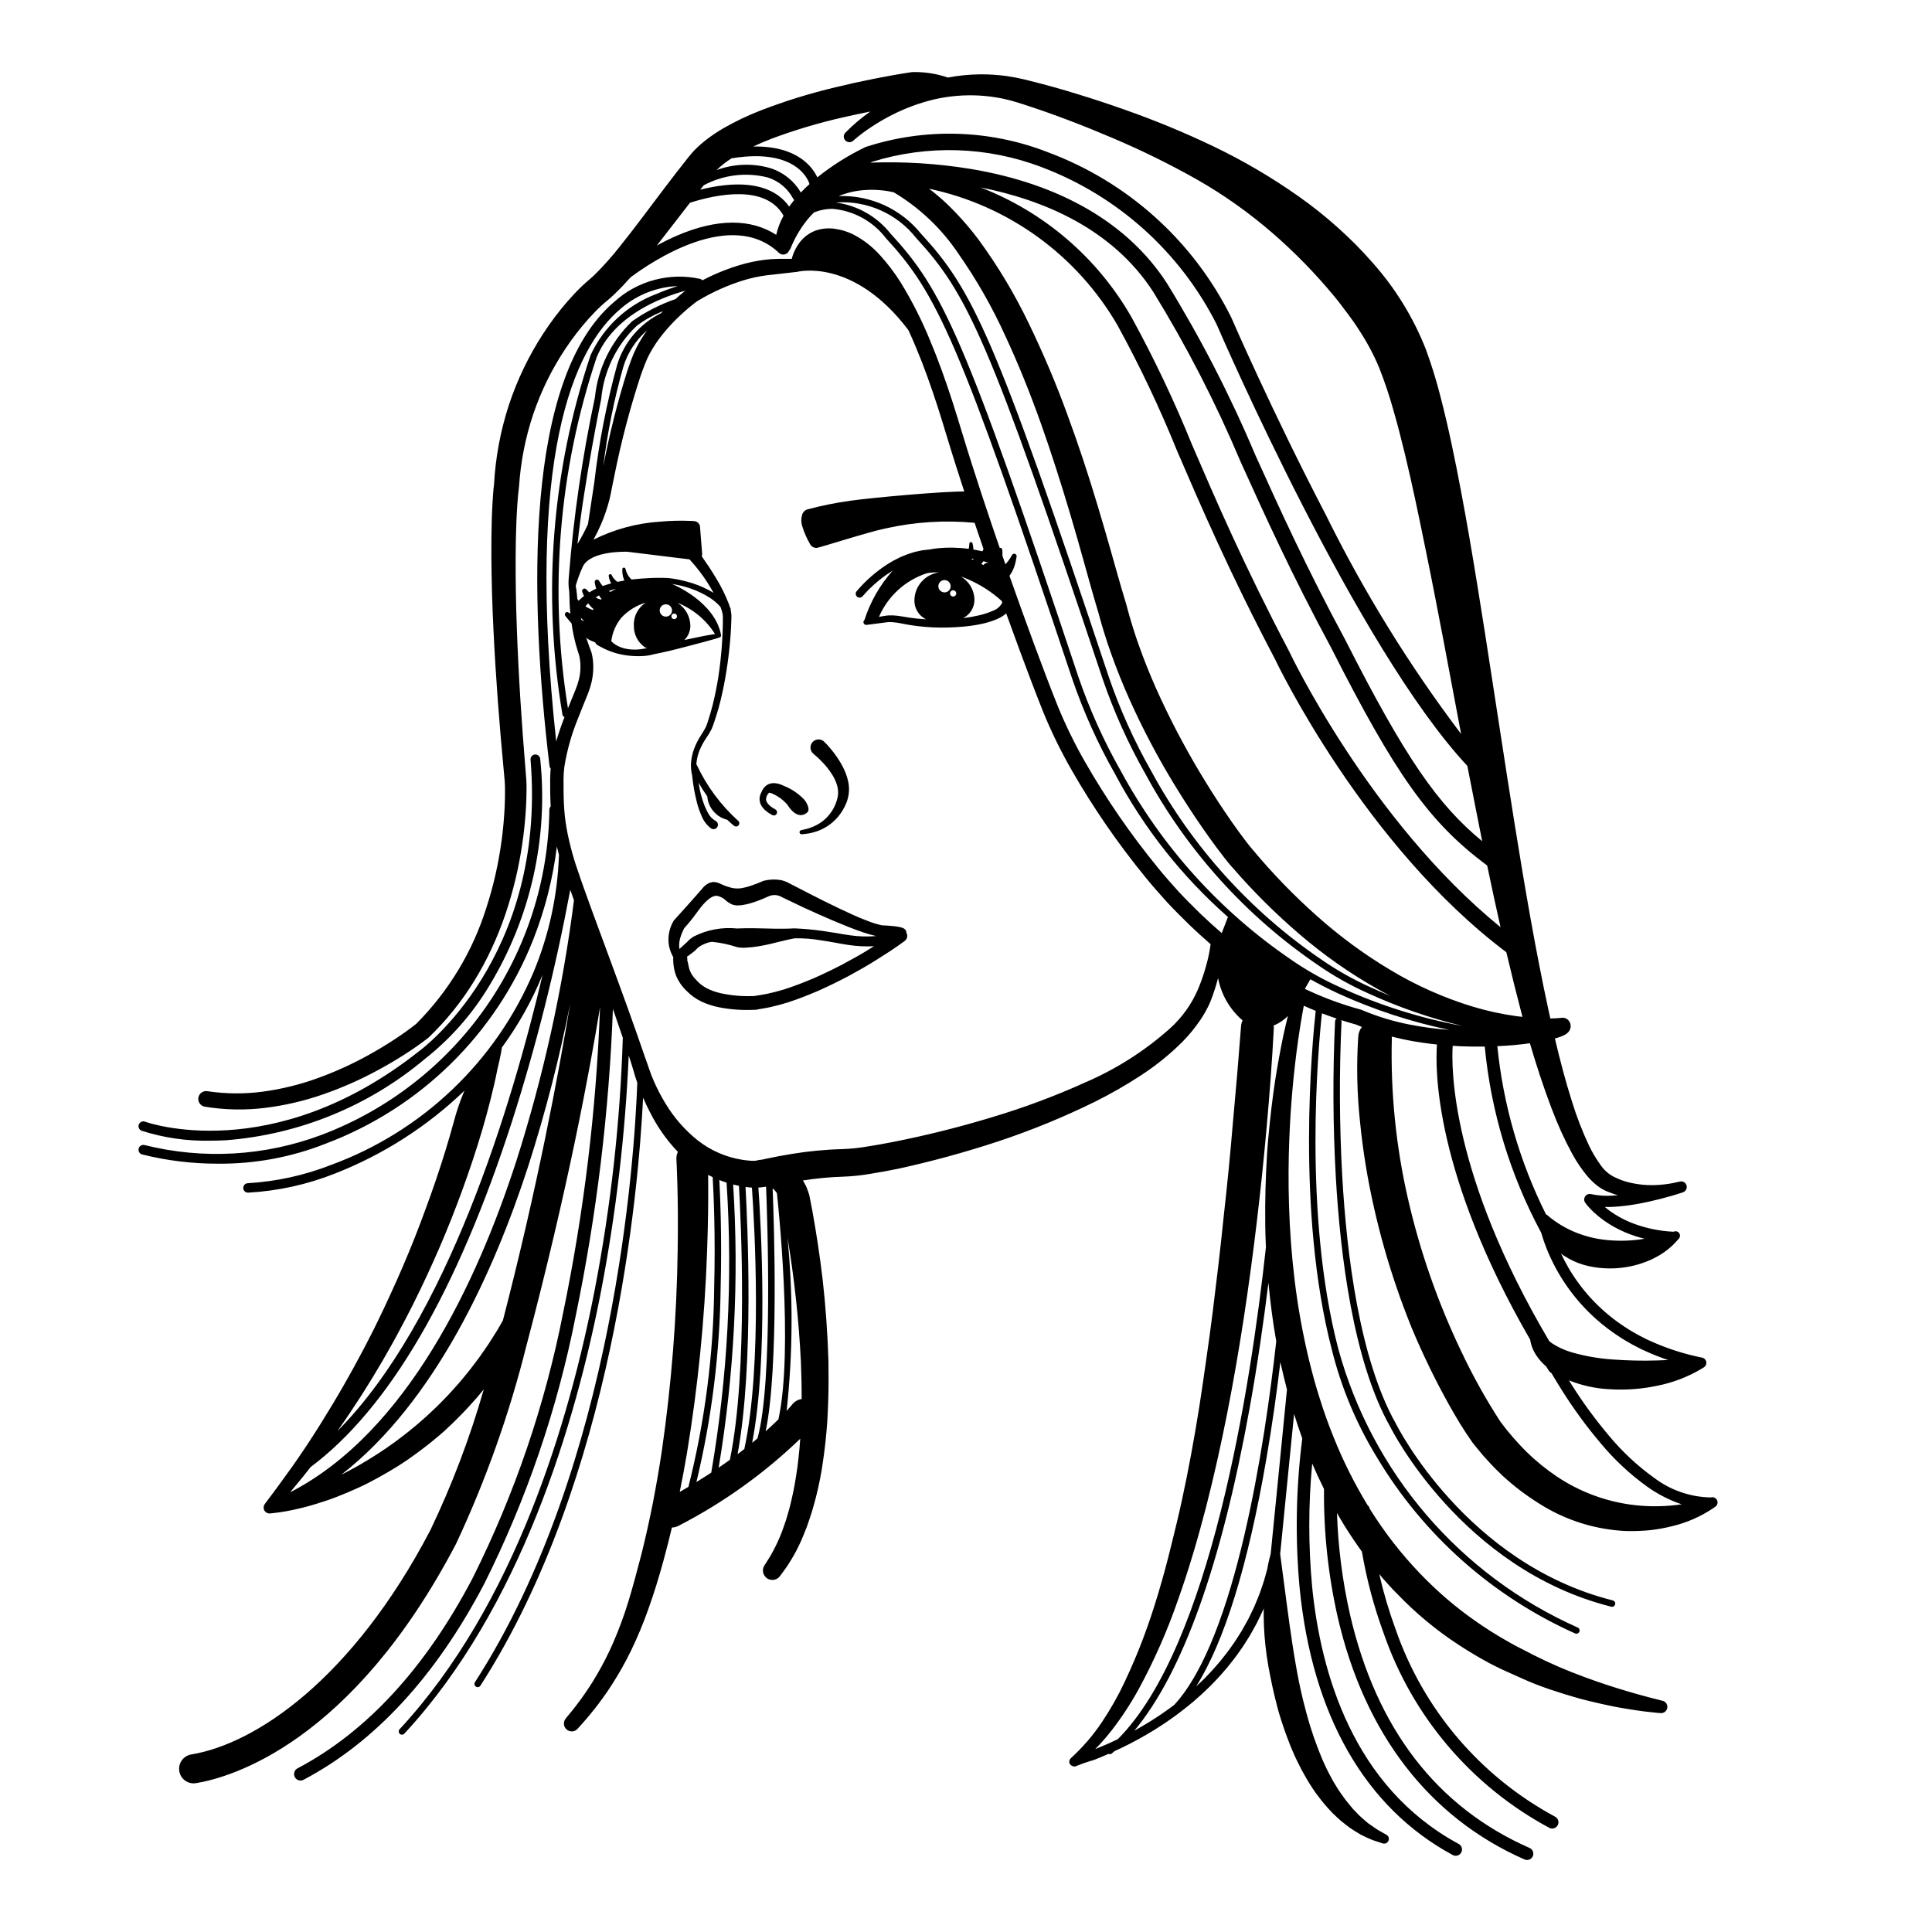 <?xml version="1.0" encoding="UTF-8"?>
<!-- Uploaded to: ICON Repo, www.iconrepo.com, Generator: ICON Repo Mixer Tools -->
<svg fill="#000000" width="800px" height="800px" version="1.1" viewBox="144 144 512 512" xmlns="http://www.w3.org/2000/svg">
 <path d="m366 355.2c-0.469 2.254-1.629 4.301-3.324 5.852-0.859 0.793-1.848 1.434-2.918 1.906-0.539 0.246-1.094 0.457-1.66 0.625-0.57 0.172-1.164 0.27-1.746 0.41l-0.051 0.012c-0.285 0.07-0.465 0.352-0.41 0.641 0.051 0.285 0.32 0.484 0.613 0.445 0.637-0.082 1.289-0.121 1.93-0.242h-0.004c0.648-0.121 1.285-0.289 1.91-0.5 1.285-0.418 2.492-1.043 3.578-1.852 1.113-0.82 2.086-1.82 2.871-2.957 0.402-0.57 0.762-1.172 1.07-1.797 0.152-0.316 0.305-0.637 0.434-0.973 0.141-0.344 0.258-0.699 0.352-1.059 0.41-1.469 0.461-3.016 0.152-4.508-0.293-1.41-0.789-2.769-1.473-4.039-0.629-1.215-1.367-2.379-2.195-3.469-0.406-0.543-0.828-1.07-1.27-1.586-0.457-0.527-0.863-0.992-1.438-1.547l-0.141-0.125h0.004c-0.922-0.746-2.273-0.609-3.019 0.312-0.746 0.918-0.609 2.269 0.312 3.016l0.09 0.07h-0.004c0.895 0.742 1.738 1.543 2.519 2.398 0.797 0.852 1.52 1.766 2.156 2.742 0.633 0.93 1.125 1.949 1.465 3.023 0.32 1.008 0.391 2.082 0.211 3.125zm231.38 185.64c-5.391-0.102-10.613-1.895-14.926-5.129-4.5-3.223-8.566-7.016-12.098-11.281-3.606-4.277-6.91-8.797-9.891-13.527-0.227-0.359-0.445-0.727-0.672-1.09 3.539 1.418 7.297 2.219 11.105 2.367 4.141 0.23 8.289-0.09 12.344-0.953 4.137-0.82 8.102-2.344 11.719-4.508l0.582-0.359h-0.004c0.492-0.305 0.746-0.875 0.645-1.445-0.102-0.566-0.543-1.016-1.105-1.129-4.785-0.953-9.441-2.461-13.879-4.484-1.121-0.473-2.168-1.09-3.254-1.629-1.039-0.625-2.117-1.184-3.113-1.875h-0.004c-6.129-3.938-11.262-9.25-14.988-15.512-0.781-1.32-1.496-2.68-2.148-4.07 0.328 0.262 0.672 0.504 1.031 0.719 1.531 0.98 3.191 1.738 4.938 2.254 1.719 0.488 3.488 0.789 5.273 0.898 3.481 0.234 6.973-0.223 10.277-1.348 1.625-0.539 3.184-1.262 4.652-2.141 0.746-0.441 1.457-0.938 2.129-1.48 0.711-0.551 1.371-1.16 1.973-1.828l0.945-1.031c0.383-0.422 0.41-1.059 0.062-1.508-0.348-0.453-0.969-0.59-1.473-0.328-3.996-0.18-7.93-1.047-11.625-2.57-1.82-0.77-3.547-1.734-5.156-2.879-0.496-0.355-0.969-0.734-1.434-1.125 0.754 0.016 1.508 0.008 2.25-0.023 2.109-0.121 4.215-0.371 6.297-0.75 2.066-0.367 4.106-0.82 6.129-1.336 2.027-0.523 4.008-1.086 6.027-1.758h-0.004c0.75-0.246 1.18-1.035 0.977-1.797-0.203-0.762-0.969-1.234-1.742-1.07l-0.102 0.023c-0.711 0.148-1.418 0.328-2.133 0.457-0.719 0.102-1.43 0.258-2.152 0.309l-0.004-0.004c-1.434 0.16-2.875 0.207-4.316 0.148-1.426-0.07-2.848-0.258-4.242-0.566-0.688-0.148-1.371-0.332-2.039-0.555-0.328-0.109-0.66-0.227-0.973-0.355-0.305-0.117-0.656-0.277-0.852-0.383-0.078-0.039-0.156-0.074-0.238-0.102l-0.043-0.016c-1.613-0.727-2.988-1.895-3.973-3.363-1.172-1.613-2.191-3.332-3.051-5.133-1.758-3.734-3.254-7.59-4.473-11.539-1.758-5.516-3.227-11.152-4.562-16.828 0.504-0.137 1.012-0.289 1.551-0.488h0.004c0.371-0.133 0.73-0.297 1.078-0.484 0.293-0.16 0.562-0.355 0.801-0.59 0.301-0.289 0.523-0.652 0.645-1.055 0.117-0.379 0.129-0.785 0.043-1.172-0.047-0.191-0.117-0.379-0.207-0.555-0.078-0.137-0.164-0.27-0.266-0.395l-0.004-0.004c-0.434-0.535-1.113-0.816-1.801-0.738l-0.145 0.016c-0.828 0.094-1.875 0.148-2.84 0.164h-0.07c-0.164-0.734-0.328-1.473-0.488-2.207-3.555-16.441-6.356-33.086-9.039-49.75-2.672-16.672-5.16-33.391-7.781-50.113-2.644-16.723-5.316-33.453-8.855-50.164-0.895-4.18-1.852-8.355-2.945-12.531l0.004-0.004c-1.078-4.25-2.371-8.441-3.879-12.559-3.309-8.402-8.07-16.156-14.07-22.906-2.914-3.34-6.039-6.492-9.355-9.441-3.277-2.934-6.719-5.672-10.316-8.203-7.113-5.019-14.633-9.434-22.48-13.203-7.773-3.723-15.746-7.012-23.879-9.855-4.047-1.434-8.117-2.777-12.211-4.027-4.09-1.262-8.207-2.426-12.355-3.457l-1.57-0.387-1.672-0.371c-1.105-0.262-2.242-0.398-3.356-0.594v-0.004c-2.25-0.297-4.519-0.441-6.789-0.43-2.887 0.023-5.769 0.309-8.602 0.852-3.047-1.039-6.254-1.531-9.473-1.453-3.535 0.523-6.828 1.125-10.215 1.793-3.359 0.668-6.711 1.406-10.051 2.223l0.004-0.004c-6.777 1.605-13.438 3.668-19.934 6.176-3.391 1.32-6.684 2.891-9.84 4.699-1.684 0.98-3.297 2.07-4.828 3.269-0.816 0.645-1.598 1.336-2.344 2.062-0.383 0.363-0.758 0.781-1.133 1.184-0.363 0.422-0.766 0.895-0.988 1.188-4.242 5.324-8.262 10.742-12.262 16.035-2 2.644-4 5.262-6.031 7.777h0.004c-1.945 2.457-4.027 4.801-6.242 7.019-0.535 0.504-1.059 1.035-1.621 1.496-0.434 0.375-1.434 1.215-2.051 1.828-1.359 1.301-2.586 2.617-3.773 3.977h-0.004c-2.348 2.703-4.504 5.562-6.457 8.562-3.894 5.965-6.984 12.418-9.195 19.191-2.172 6.723-3.469 13.699-3.856 20.754-0.109 0.871-0.164 1.562-0.23 2.328-0.059 0.82-0.129 1.652-0.168 2.461-0.102 1.633-0.152 3.242-0.211 4.859-0.082 3.219-0.121 6.426-0.094 9.621 0.039 6.391 0.23 12.758 0.543 19.105 0.598 12.68 1.582 25.387 2.769 37.91l0.215 2.352c0.062 0.582 0.066 1.387 0.082 2.113 0.016 1.496-0.016 3.016-0.078 4.531-0.141 3.039-0.41 6.086-0.812 9.113l-0.008 0.004c-0.801 6.059-2.152 12.031-4.043 17.844-3.633 11.605-10.016 22.164-18.602 30.777-1.82 1.445-3.891 2.902-5.934 4.238-2.102 1.371-4.25 2.664-6.449 3.883h0.004c-4.379 2.445-8.949 4.531-13.668 6.238-4.684 1.707-9.535 2.906-14.477 3.578-4.902 0.668-9.879 0.633-14.773-0.102l-0.055-0.008h0.004c-1.133-0.172-2.195 0.602-2.371 1.734-0.18 1.129 0.59 2.195 1.719 2.379 5.289 0.863 10.672 0.969 15.988 0.312 5.262-0.648 10.438-1.859 15.441-3.617 4.973-1.727 9.797-3.859 14.422-6.371 2.312-1.246 4.574-2.57 6.793-3.981 2.227-1.426 4.356-2.871 6.516-4.551l0.117-0.102 0.012-0.012h0.004c4.691-4.496 8.785-9.586 12.176-15.133 1.699-2.758 3.227-5.613 4.578-8.555 1.363-2.93 2.562-5.93 3.602-8.988 2.062-6.106 3.566-12.383 4.488-18.762 0.465-3.184 0.789-6.383 0.973-9.602 0.086-1.609 0.141-3.223 0.141-4.848-0.008-0.824 0.004-1.605-0.066-2.508l-0.188-2.363c-1.047-12.605-1.867-25.141-2.316-37.727-0.238-6.285-0.344-12.566-0.316-18.844 0.008-3.137 0.086-6.269 0.199-9.395 0.074-1.559 0.145-3.117 0.258-4.668 0.105-1.527 0.238-3.137 0.43-4.535l0.008-0.055 0.012-0.133v0.004c0.426-6.496 1.684-12.91 3.754-19.078 2.086-6.164 4.973-12.027 8.586-17.441 1.801-2.699 3.785-5.273 5.941-7.699 1.074-1.203 2.195-2.379 3.352-3.461 0.594-0.566 1.098-0.977 1.816-1.578 0.684-0.551 1.309-1.16 1.949-1.754 1.465-1.395 2.824-2.852 4.141-4.336 5.57-4.168 26.68-18.48 39.324-6.5 0.398 0.383 0.961 0.539 1.5 0.422 0.539-0.113 0.984-0.492 1.188-1.004 0.168-0.176 0.305-0.383 0.398-0.609l0.004-0.008c1.113-2.758 2.633-5.34 4.5-7.66 0.539-0.641 1.098-1.258 1.688-1.84 1.535-0.633 3.184-0.961 4.844-0.969h0.02c5.594 0.461 10.734 3.258 14.156 7.707 13.539 14.73 19.281 26.414 49.406 116.79v-0.004c2.996 8.773 6.809 17.242 11.387 25.301l0.059 0.113c7.594 14.285 17.707 27.078 29.848 37.77l-1.648 4.266c-1.93-1.664-3.816-3.383-5.664-5.148-1.996-1.973-4-3.941-5.891-5.984-1.875-2.07-3.727-4.176-5.5-6.356l0.008-0.004c-7.121-8.715-13.512-18-19.113-27.762-2.785-4.848-5.242-9.879-7.356-15.055-2.09-5.238-4.09-10.555-6.062-15.871-2.273-6.148-4.5-12.316-6.676-18.504 0.367-0.48 0.68-1.004 0.93-1.555 0.191-0.426 0.355-0.867 0.484-1.316 0.133-0.418 0.211-0.809 0.289-1.141 0.074-0.332 0.105-0.609 0.145-0.801l0.051-0.301h-0.004c0.051-0.305-0.125-0.605-0.418-0.711-0.289-0.105-0.617 0.012-0.773 0.281l-0.023 0.039-0.145 0.246c-0.094 0.152-0.215 0.383-0.383 0.637-0.172 0.25-0.359 0.551-0.594 0.836v-0.008c-0.195 0.258-0.406 0.5-0.633 0.727-0.266-0.762-0.539-1.523-0.801-2.285 0.004-0.145 0.008-0.285 0.016-0.414 0.008-0.324-0.012-0.59-0.016-0.773l-0.012-0.289v-0.004c-0.012-0.254-0.172-0.477-0.414-0.559-0.09-0.031-0.188-0.039-0.285-0.023-0.707-2.051-1.41-4.106-2.109-6.16-1.82-5.371-3.59-10.758-5.309-16.16-1.742-5.398-3.297-10.816-5.059-16.289-1.766-5.445-3.672-10.859-5.906-16.172l0.004-0.004c-2.184-5.375-4.805-10.562-7.84-15.508-1.574-2.516-3.363-4.891-5.348-7.094-2.059-2.332-4.527-4.262-7.289-5.691-1.477-0.723-3.055-1.211-4.68-1.445-1.738-0.281-3.516-0.137-5.188 0.422-1.723 0.625-3.227 1.742-4.32 3.211-0.52 0.688-0.961 1.43-1.32 2.215-0.18 0.383-0.336 0.773-0.477 1.176-0.105 0.312-0.195 0.582-0.281 0.922l-0.105-0.012-3.406 0.004c-1.207 0.012-2.41 0.09-3.609 0.242-2.359 0.297-4.688 0.801-6.961 1.5-2.246 0.688-4.445 1.516-6.582 2.484-1.004 0.453-1.992 0.934-2.961 1.438l-0.051 0.008-0.004 0.004c-0.152-0.172-0.352-0.297-0.57-0.363-8.117-1.785-16.594 0.469-22.75 6.051-23.922 20.227-22.543 78.098-17.18 123.09v-0.004c0.035 0.25 0.145 0.48 0.316 0.664l-0.082 0.809-0.066 1.836 0.008 3.422c0.012 1.293 0.055 2.598 0.129 3.91v0.004c-0.234 0.25-0.359 0.582-0.348 0.922-0.246 18.758-6.137 37.008-16.898 52.367-10.766 15.363-25.91 27.129-43.457 33.762-15.012 5.648-31.387 6.594-46.945 2.703-0.684-0.16-1.371 0.258-1.543 0.938-0.168 0.684 0.238 1.375 0.918 1.555 6.508 1.629 13.191 2.449 19.898 2.445 9.809 0.117 19.551-1.676 28.676-5.277 25.125-9.438 45.105-29.035 55.023-53.977 3.144-7.961 5.266-16.289 6.312-24.781 0.18 0.738 0.363 1.469 0.555 2.199v-0.004c-0.348 10.699-2.641 21.246-6.758 31.129-10.055 23.691-29.461 42.168-53.621 51.039-7.074 2.769-14.539 4.406-22.121 4.852-0.672 0.047-1.188 0.617-1.164 1.289 0.023 0.676 0.574 1.207 1.25 1.207l0.09-0.004v0.004c7.859-0.441 15.602-2.144 22.922-5.047 12.793-5 24.477-12.473 34.375-21.992-0.098 0.227-0.203 0.449-0.297 0.672-1.027 2.496-1.883 5.059-2.562 7.668-1.418 5.191-3.019 10.344-4.754 15.453-0.867 2.555-1.777 5.094-2.715 7.625l-1.41 3.793-1.461 3.777c-1.008 2.504-2.012 5.012-3.09 7.488-1.043 2.492-2.18 4.941-3.293 7.402-1.129 2.453-2.258 4.91-3.461 7.328-1.16 2.441-2.434 4.824-3.664 7.234-1.305 2.367-2.531 4.781-3.875 7.129-1.301 2.375-2.684 4.699-4.066 7.031-0.672 1.18-1.43 2.301-2.121 3.465-0.711 1.152-1.391 2.332-2.133 3.465-1.473 2.277-2.914 4.578-4.473 6.801-0.773 1.117-1.52 2.254-2.312 3.356l-2.391 3.301c-1.566 2.227-3.238 4.375-4.856 6.574h0.004c-0.367 0.5-0.406 1.168-0.102 1.707 0.309 0.539 0.902 0.848 1.52 0.785h0.016v-0.004c2.031-0.188 4.051-0.5 6.047-0.934 1.977-0.422 3.938-0.91 5.867-1.508 1.926-0.598 3.863-1.207 5.742-1.953 1.883-0.734 3.754-1.52 5.598-2.367 1.859-0.824 3.652-1.773 5.434-2.75 1.785-0.973 3.531-2.019 5.269-3.09 0.859-0.547 1.711-1.113 2.555-1.684l2.484-1.789c0.836-0.586 1.625-1.238 2.438-1.855 0.812-0.621 1.613-1.258 2.387-1.922 0.773-0.668 1.59-1.293 2.332-1.992l2.238-2.102c0.742-0.703 1.445-1.449 2.168-2.176 0.727-0.723 1.434-1.461 2.113-2.227l2.059-2.281 1.875-2.254-0.004-0.008c-3.676 12.84-8.426 25.348-14.191 37.391-20.691 39.5-46.281 56.574-63.328 59.379-1.98 0.328-3.379 2.117-3.219 4.117 0.164 2 1.832 3.539 3.84 3.543 0.211 0 0.422-0.02 0.629-0.051 9.164-1.508 41.211-10.539 68.906-63.41 7.891-16.848 14.137-34.422 18.645-52.473 10.996-41.543 16.84-73.223 19.523-89.785-0.988 27.262-4.266 54.391-9.797 81.105-4.789 24.363-12.844 47.973-23.945 70.18-12.492 23.824-28.109 40.797-46.418 50.449l-0.004 0.004c-0.402 0.207-0.707 0.57-0.844 1.008-0.137 0.434-0.094 0.906 0.117 1.309 0.215 0.406 0.578 0.707 1.016 0.84 0.438 0.133 0.906 0.09 1.309-0.129 18.941-9.988 35.047-27.453 47.871-51.918v0.004c11.25-22.496 19.41-46.41 24.262-71.094 5.539-26.773 8.832-53.961 9.844-81.285 0.887 2.551 1.758 5.098 2.621 7.648-0.695 22.371-3.172 44.652-7.41 66.629-6.766 35.047-21.234 83.734-51.746 116.63-0.32 0.348-0.301 0.891 0.047 1.211 0.344 0.32 0.887 0.301 1.211-0.047 30.789-33.207 45.367-82.23 52.176-117.51 3.934-20.527 6.371-41.316 7.285-62.195 0.195 0.594 0.395 1.188 0.59 1.781l0.484 1.582 0.242 0.789 0.059 0.199 0.047 0.18 0.133 0.469c0.223 0.754 0.465 1.48 0.719 2.195-0.707 19.531-5.867 101.23-43.016 158.87h-0.004c-0.254 0.398-0.141 0.926 0.258 1.184 0.398 0.258 0.93 0.141 1.184-0.258 35.258-54.707 41.883-130.85 43.121-155.82 0.57 1.332 1.184 2.648 1.871 3.941 1.918 3.816 4.391 7.328 7.344 10.418-0.289 0.605-0.426 1.273-0.395 1.941l0.004 0.066 0.086 1.695c0.051 1.117 0.113 2.769 0.172 4.875 0.117 4.211 0.195 10.25 0.078 17.496-0.246 17.723-1.637 35.406-4.168 52.949-0.703 4.777-1.539 9.527-2.438 14.188-0.93 4.652-1.938 9.211-3.043 13.586-1.141 4.352-2.25 8.605-3.465 12.52-1.129 3.664-2.457 7.266-3.984 10.785-1.293 2.961-2.766 5.836-4.402 8.621-1.445 2.5-2.891 4.562-4.086 6.258-1.238 1.664-2.231 2.965-2.953 3.812l-1.086 1.32-0.055 0.066 0.004 0.004c-0.719 0.875-0.602 2.164 0.258 2.902 0.863 0.734 2.152 0.645 2.906-0.199l1.195-1.34c0.797-0.859 1.895-2.18 3.273-3.883 1.336-1.734 2.953-3.856 4.594-6.438v-0.004c1.859-2.879 3.543-5.863 5.047-8.941 1.758-3.637 3.312-7.367 4.656-11.172 0.711-2 1.418-4.121 2.074-6.211 0.656-2.129 1.285-4.32 1.906-6.547 0.789-2.863 1.531-5.805 2.242-8.797h0.004c0.605-0.008 1.203-0.164 1.742-0.449 11.82-6.082 22.691-13.859 32.262-23.082-0.008 0.121-0.012 0.246-0.023 0.367-0.133 1.641-0.25 3.254-0.449 4.82l-0.27 2.328-0.34 2.254c-0.441 2.969-1.043 5.727-1.668 8.246-0.324 1.254-0.703 2.434-1.023 3.566-0.367 1.113-0.762 2.148-1.105 3.137l0.004-0.004c-0.641 1.664-1.379 3.289-2.215 4.863-0.512 1.012-1.086 1.992-1.719 2.93l-0.645 1.012-0.047 0.074c-0.719 1.137-0.406 2.641 0.711 3.398 1.113 0.758 2.625 0.496 3.422-0.59l0.812-1.109c0.789-1.031 1.512-2.109 2.168-3.227 1.039-1.711 1.961-3.492 2.758-5.328 0.43-1.062 0.918-2.191 1.375-3.398 0.41-1.211 0.879-2.488 1.293-3.828 0.879-2.883 1.609-5.805 2.191-8.758 0.145-0.785 0.289-1.578 0.438-2.387l0.371-2.449c0.266-1.652 0.445-3.34 0.645-5.059s0.332-3.465 0.469-5.238c0.078-1.766 0.211-3.562 0.25-5.363 0.133-3.609 0.125-7.266 0.07-10.922-0.227-7.301-0.754-14.57-1.516-21.348-0.797-6.777-1.781-13.055-2.762-18.449-0.246-1.355-0.492-2.625-0.758-3.91l-0.094-0.402-0.055-0.156-0.105-0.312-0.219-0.613v0.004c-0.133-0.406-0.293-0.805-0.473-1.195-0.262-0.477-0.504-0.945-0.773-1.395 3.508-0.559 7.051-0.895 10.602-1.004 2.539-0.09 5.066-0.359 7.562-0.809 2.324-0.375 4.609-0.797 6.879-1.254h0.004c9.008-1.961 17.91-4.391 26.664-7.281 8.781-2.914 17.355-6.426 25.656-10.512 4.191-2.078 8.254-4.406 12.168-6.969 4.004-2.598 7.723-5.609 11.098-8.984 1.715-1.75 3.269-3.648 4.648-5.676 0.352-0.508 0.684-1.035 0.996-1.578 0.332-0.527 0.617-1.09 0.91-1.645 0.305-0.547 0.543-1.141 0.801-1.715 0.246-0.578 0.43-1.148 0.648-1.719 0.531-1.48 0.988-2.977 1.379-4.492v0.004c0.824 4.367 3.117 8.324 6.496 11.215-0.219 0.461-0.355 0.957-0.402 1.469l-0.02 0.227-1.012 12.602-1.121 12.645c-0.703 8.434-1.527 16.855-2.481 25.266-0.434 4.207-0.883 8.414-1.379 12.613l-1.523 12.59c-0.531 4.191-1.102 8.379-1.711 12.559-0.59 4.184-1.188 8.363-1.844 12.531-1.324 8.336-2.844 16.633-4.633 24.863-0.898 4.113-1.891 8.199-2.91 12.277-1 4.082-2.098 8.133-3.301 12.152-1.195 4.019-2.516 7.996-3.988 11.906-1.461 3.914-3.117 7.742-4.883 11.512l0.004-0.004c-1.762 3.762-3.809 7.379-6.125 10.824-2.301 3.434-5.008 6.578-8.062 9.367l-0.133 0.133c-0.371 0.34-0.508 0.867-0.348 1.344 0.285 0.586 0.918 0.918 1.562 0.824h0.004-0.004c1.594-0.664 3.227-1.23 4.887-1.699 1.305-0.488 2.594-1.055 3.871-1.625 0.301 0.145 0.656 0.098 0.91-0.117 0.23-0.191 0.457-0.398 0.684-0.598 1.301-0.59 2.594-1.203 3.863-1.859 1.516-0.77 3.012-1.586 4.481-2.441 1.473-0.855 2.926-1.742 4.34-2.688 0.715-0.461 1.422-0.938 2.113-1.438 0.695-0.492 1.398-0.973 2.07-1.496 1.375-1.008 2.691-2.094 4.008-3.176 1.281-1.129 2.566-2.246 3.781-3.449 0.625-0.582 1.223-1.191 1.805-1.816 0.582-0.625 1.199-1.219 1.746-1.875l1.684-1.934 1.594-2.012c0.543-0.66 1.023-1.367 1.523-2.066 0.488-0.703 1.012-1.383 1.449-2.117l1.371-2.172c0.434-0.738 0.84-1.492 1.258-2.238l0.621-1.125 0.562-1.156c0.367-0.773 0.762-1.535 1.105-2.316 0.062-0.156 0.129-0.312 0.195-0.473-0.012 0.602-0.02 1.203-0.027 1.805 0.012 1.812 0.094 3.625 0.227 5.434 0.145 1.809 0.328 3.613 0.59 5.41 0.254 1.801 0.578 3.59 0.941 5.379 0.34 1.789 0.758 3.57 1.168 5.352 0.445 1.773 0.863 3.559 1.43 5.309 0.254 0.879 0.555 1.754 0.852 2.625 0.301 0.871 0.574 1.746 0.918 2.609l0.988 2.59c0.367 0.855 0.719 1.715 1.098 2.559 0.367 0.852 0.824 1.676 1.23 2.512l0.629 1.246 0.691 1.227v0.004c0.906 1.645 1.898 3.242 2.977 4.781l1.719 2.258c0.582 0.742 1.242 1.441 1.859 2.156v-0.004c0.629 0.715 1.301 1.391 2.016 2.019 0.352 0.324 0.688 0.652 1.047 0.965l1.125 0.891c0.73 0.613 1.504 1.176 2.312 1.676l1.215 0.75 0.605 0.367 0.645 0.312v0.004c0.84 0.434 1.703 0.824 2.582 1.172l2.676 0.879-0.004-0.004c0.613 0.199 1.277-0.094 1.535-0.684 0.262-0.586 0.035-1.277-0.527-1.594l-0.066-0.035-2.199-1.246c-0.719-0.434-1.383-0.961-2.074-1.418l-0.516-0.355-0.48-0.41-0.953-0.82h0.008c-0.645-0.539-1.246-1.117-1.805-1.742l-0.867-0.902c-0.273-0.316-0.531-0.652-0.797-0.977-0.512-0.664-1.082-1.273-1.551-1.977-0.48-0.691-0.996-1.352-1.449-2.062l-1.328-2.156c-0.809-1.492-1.625-2.973-2.309-4.535l-0.535-1.156-0.48-1.188c-0.309-0.797-0.664-1.57-0.938-2.383l-0.887-2.41-0.805-2.445c-0.281-0.809-0.5-1.645-0.742-2.473-0.238-0.828-0.48-1.652-0.684-2.492l-0.645-2.508-0.594-2.523c-0.363-1.691-0.73-3.383-1.027-5.094-0.328-1.703-0.574-3.422-0.879-5.133l-0.402-2.578c-0.129-0.859-0.227-1.727-0.371-2.586-0.262-1.723-0.504-3.449-0.723-5.18-0.262-1.727-0.465-3.465-0.695-5.199l-1.379-10.422c0.121-1.211 1.898-19.004 3.688-37.117 0.672 2.176 1.391 4.344 2.172 6.5v0.004c-1.672 13.098-1.914 26.34-0.715 39.492 3.328 33.836 17.363 58.348 40.59 70.891 0.812 0.438 1.82 0.137 2.258-0.672 0.438-0.812 0.137-1.824-0.672-2.262-28.031-15.137-36.598-45.445-38.852-68.203-1.008-10.848-1.004-21.762 0.02-32.609 0.977 2.273 2.019 4.519 3.129 6.734v0.004c-0.109 11.426 1.109 22.824 3.633 33.969 7.121 30.883 24.234 53.086 49.496 64.211 0.406 0.18 0.863 0.191 1.277 0.031s0.746-0.477 0.926-0.883c0.18-0.406 0.188-0.867 0.027-1.277-0.16-0.414-0.48-0.746-0.887-0.922-24.582-10.824-40.586-31.621-47.57-61.812v-0.004c-2.008-8.848-3.168-17.871-3.461-26.938 0.703 1.219 1.414 2.434 2.152 3.625 1.422 2.266 2.91 4.473 4.461 6.621h-0.004c1.25 7.328 3.164 14.527 5.723 21.508 7.621 22.137 23.305 40.586 43.926 51.672 0.82 0.422 1.824 0.102 2.25-0.715 0.422-0.816 0.102-1.824-0.715-2.246-19.848-10.688-34.945-28.449-42.293-49.758-1.742-4.746-3.18-9.602-4.297-14.531 0.34 0.41 0.676 0.82 1.016 1.227 1.25 1.391 2.477 2.777 3.789 4.074v-0.004c4.898 5.106 10.363 9.637 16.289 13.5 2.816 1.832 5.625 3.5 8.402 4.977 1.41 0.699 2.777 1.426 4.172 2.019 1.32 0.594 2.613 1.172 3.883 1.742 2.539 1.16 5.137 2.184 7.785 3.066 2.481 0.844 4.844 1.559 7.066 2.199 2.223 0.645 4.34 1.105 6.281 1.562 1.953 0.414 3.731 0.832 5.367 1.086 3.254 0.57 5.816 0.938 7.578 1.109 1.754 0.203 2.691 0.273 2.691 0.273l0.258 0.02h-0.004c0.859 0.062 1.621-0.539 1.762-1.387 0.137-0.848-0.395-1.66-1.227-1.871l-2.551-0.652c-0.832-0.207-1.859-0.473-3.055-0.812-1.199-0.332-2.582-0.707-4.109-1.176-3.074-0.906-6.777-2.102-10.957-3.641l-0.004-0.004c-4.668-1.699-9.234-3.672-13.672-5.91l-0.961-0.512-0.926-0.473-1.875-0.961c-1.277-0.621-2.512-1.379-3.797-2.09-2.551-1.461-5.113-3.098-7.676-4.883v-0.004c-5.371-3.754-10.352-8.031-14.867-12.777-4.844-5.07-9.164-10.613-12.895-16.551-0.109-0.172-0.211-0.352-0.32-0.523-0.078-0.355-0.273-0.676-0.555-0.906-3.473-5.719-6.473-11.715-8.961-17.93-1.379-3.379-2.602-6.82-3.688-10.289-1.113-3.465-2.055-6.969-2.91-10.465-1.641-6.859-2.891-13.809-3.742-20.812-0.824-6.82-1.301-13.453-1.496-19.754-0.203-6.301-0.145-12.266 0.07-17.766l0.004 0.004c0.34-8.863 1.133-17.703 2.379-26.484 0.453-3.176 0.875-5.66 1.184-7.344 0.109-0.605 0.203-1.102 0.281-1.492 1.039 0.477 2.09 0.926 3.152 1.355-0.879 7.906-5.273 53.109 4.289 89.852v0.004c2.492 10 6.492 19.562 11.867 28.359 12.293 20.625 30.648 36.957 52.566 46.766 0.207 0.098 0.441 0.105 0.656 0.027s0.387-0.242 0.48-0.449c0.098-0.207 0.102-0.445 0.023-0.656-0.082-0.215-0.246-0.387-0.453-0.48-31.191-13.867-54.496-41.02-63.473-73.953-9.332-35.852-5.277-79.844-4.309-88.816 1.297 0.496 2.602 0.965 3.914 1.402l0.004 0.004c-0.25 0.141-0.414 0.395-0.434 0.68-0.637 13.707-0.574 27.438 0.188 41.141 1.168 20.715 4.625 49.051 14.441 66.371 0.184 0.375 18.844 37.668 58.559 47.652 0.07 0.016 0.141 0.027 0.211 0.027 0.43 0 0.797-0.324 0.848-0.754 0.055-0.426-0.223-0.828-0.641-0.934-38.926-9.789-57.258-46.379-57.461-46.793-9.676-17.074-13.086-45.125-14.246-65.648-0.758-13.645-0.824-27.312-0.188-40.961 0.004-0.133-0.02-0.262-0.074-0.383 1.312 0.422 2.629 0.816 3.949 1.184 0.508 0.219 1.016 0.43 1.531 0.633h-0.004c-0.559 0.699-0.895 1.551-0.961 2.441l-0.02 0.27c-0.484 7.516-0.316 15.059 0.492 22.547 0.746 7.484 1.953 14.914 3.609 22.254 1.641 7.336 3.684 14.574 6.129 21.684 1.203 3.562 2.551 7.07 3.949 10.562 1.445 3.473 3.008 6.894 4.641 10.285 1.641 3.391 3.383 6.734 5.227 10.039 0.93 1.648 1.875 3.293 2.867 4.926 1.008 1.641 2.039 3.203 3.215 4.887l0.133 0.191c0.062 0.086 0.168 0.234 0.191 0.258l0.727 0.891 0.973 1.184 0.977 1.18 1.012 1.109c0.684 0.73 1.332 1.488 2.047 2.195 0.719 0.707 1.43 1.414 2.16 2.106h0.004c3 2.746 6.25 5.211 9.707 7.356 6.961 4.414 14.969 6.906 23.207 7.227 2.019 0.031 4.035-0.047 6.047-0.238 1.98-0.219 3.949-0.574 5.883-1.062 3.867-0.922 7.539-2.527 10.84-4.746l0.609-0.426v0.004c0.555-0.391 0.742-1.129 0.441-1.738-0.301-0.613-1-0.91-1.648-0.707zm-187.91-237.57 0.141 0.391c-0.035 0.066-0.062 0.133-0.086 0.203-0.523 0.93-1.367 1.637-2.375 1.988-1.207 0.531-2.457 0.945-3.742 1.23-1.32 0.305-2.656 0.539-4 0.699l-0.152 0.016c1.832-0.926 2.988-2.805 2.984-4.859-0.035-2.535-1.398-4.871-3.59-6.152 0.609 0.207 1.238 0.445 1.879 0.734 3.281 1.406 6.301 3.348 8.941 5.75zm-7.957-11.016 0.074-0.207c0.176 0.031 0.352 0.066 0.523 0.102l-0.129 0.062-0.105 0.043-0.043 0.02c-0.039 0.016-0.07 0.047-0.105 0.066zm4.394 0.918c-0.121 0.023-0.207 0.02-0.23-0.004l-0.008-0.02 0.047-0.027c0.086-0.023 0.02-0.016 0.027-0.016v-0.004c-0.449 0.066-0.855 0.297-1.141 0.648-0.172-0.098-0.348-0.195-0.523-0.293h-0.004c0.191-0.234 0.371-0.48 0.539-0.73 0.426 0.113 0.844 0.238 1.266 0.367zm-80.27-72.141-0.273 0.215c-0.461 0.367-0.914 0.746-1.359 1.125-0.328 0.281-0.637 0.582-0.957 0.871h0.004c-4.094 1.414-7.969 3.394-11.512 5.883-5.609 5.348-9.117 12.527-9.887 20.238-3.348 15.691-5.652 31.582-6.91 47.578-0.023 0.293-0.055 0.578-0.066 0.875-0.027 0.605-0.016 1.215 0.039 1.82 0.09 0.531 0.145 1.07 0.164 1.613 0.012 1.793 0.102 3.594 0.277 5.387-0.305-0.195-0.496-0.324-0.496-0.324v-0.004c-0.25-0.168-0.59-0.133-0.797 0.086-0.211 0.219-0.23 0.555-0.051 0.801l0.004 0.008s0.703 0.938 1.652 2.008l0.004-0.004c0.262 1.957 0.66 3.891 1.188 5.789 0.164 0.555 0.324 1.129 0.496 1.672l0.262 0.816h0.004c0.035 0.102 0.066 0.203 0.09 0.309l0.066 0.32c0.188 0.965 0.27 1.945 0.242 2.93-0.023 1-0.152 1.996-0.387 2.969-0.25 1-0.578 1.984-0.98 2.934-0.629 1.559-1.289 3.148-1.934 4.754h-0.004c-5.035-31.152-2.43-63.062 7.598-92.984 4.492-10.977 16.691-15.793 23.523-17.684zm-18.066 19.609h-0.004c-2.82 10.234-4.852 20.668-6.07 31.211-0.504 3.348-1.055 7.016-1.68 11.059-0.723 1.594-1.531 3.148-2.422 4.652-0.121 0.195-0.234 0.395-0.348 0.598 1.66-15.836 6.223-38.164 6.285-38.469v0.004c0.684-7.367 4.016-14.23 9.379-19.324 2.137-1.609 4.484-2.918 6.977-3.887-0.156 0.168-0.316 0.332-0.473 0.5-5.602 2.746-9.816 7.691-11.648 13.656zm7.914-9.098c-1.008 1.391-1.91 2.852-2.699 4.371-0.555 1.066-1.035 2.168-1.445 3.297-0.418 1.074-0.797 2.188-1.156 3.269-2.582 8.234-4.688 16.605-6.309 25.082 1.09-8.93 2.871-17.758 5.328-26.406 1.152-3.731 3.328-7.059 6.281-9.613zm4.988 75.867h-0.004c-0.66 0-1.258-0.395-1.512-1.008-0.254-0.609-0.113-1.312 0.355-1.777 0.465-0.469 1.168-0.609 1.777-0.355 0.609 0.254 1.008 0.852 1.008 1.512-0.004 0.898-0.73 1.629-1.629 1.629zm2.199-0.812-0.004-0.004c0.199 0 0.391 0.078 0.531 0.215 0.141 0.141 0.219 0.332 0.219 0.527 0 0.199-0.078 0.387-0.219 0.527-0.141 0.137-0.332 0.215-0.531 0.215-0.195 0-0.387-0.078-0.527-0.215-0.141-0.141-0.219-0.328-0.219-0.527 0-0.195 0.078-0.387 0.219-0.527 0.141-0.137 0.332-0.215 0.527-0.215zm-2.078-9.438c-0.477-0.02-0.949-0.031-1.422-0.031-0.945-0.008-1.887 0.012-2.832 0.055-1.656 0.074-3.316 0.195-4.973 0.391h0.004c-0.141-0.125-0.273-0.258-0.398-0.398-0.215-0.246-0.406-0.508-0.57-0.785-0.148-0.25-0.273-0.512-0.379-0.781-0.078-0.195-0.145-0.395-0.195-0.598l-0.066-0.234-0.012-0.047c-0.059-0.203-0.258-0.332-0.465-0.305-0.211 0.027-0.363 0.207-0.367 0.418v0.273c-0.008 0.246 0.004 0.492 0.031 0.734 0.031 0.355 0.094 0.703 0.184 1.047 0.086 0.32 0.199 0.637 0.332 0.945-0.609 0.102-1.215 0.215-1.82 0.348-0.434-0.289-0.816-0.652-1.125-1.074-0.145-0.203-0.273-0.418-0.383-0.645-0.059-0.227-0.289-0.359-0.516-0.301-0.227 0.059-0.359 0.289-0.301 0.516l0.043 0.25c0.035 0.223 0.086 0.445 0.16 0.66 0.113 0.348 0.266 0.688 0.449 1.008-0.285 0.078-0.566 0.152-0.852 0.238-0.473 0.141-0.945 0.289-1.41 0.457-0.156-0.191-0.297-0.383-0.422-0.551-0.164-0.23-0.285-0.441-0.379-0.582l-0.145-0.227-0.027-0.043c-0.16-0.25-0.477-0.352-0.75-0.242-0.277 0.109-0.434 0.398-0.379 0.691l0.055 0.285c0.039 0.18 0.078 0.445 0.156 0.758 0.051 0.184 0.105 0.395 0.172 0.613v-0.004c-0.633 0.289-1.246 0.621-1.836 0.992l-0.043-0.043c-0.223-0.211-0.391-0.406-0.516-0.531l-0.195-0.207-0.031-0.031c-0.215-0.227-0.559-0.27-0.82-0.102-0.262 0.172-0.363 0.5-0.246 0.789l0.117 0.281c0.078 0.18 0.172 0.441 0.316 0.75l0.023 0.051c-0.461 0.359-0.902 0.75-1.316 1.164l-0.074 0.09-0.043-0.047c-0.121-0.121-0.215-0.234-0.309-0.344-0.07-0.555-0.129-1.113-0.172-1.672l-0.004 0.008c-0.043-0.586-0.125-1.168-0.246-1.746-0.008-0.062-0.012-0.133-0.02-0.195 0.5-1.715 1.121-3.394 1.859-5.023 2.082-4.375 11.875-3.957 11.875-3.957l16.445 2.019c0.043 0.07 0.094 0.133 0.148 0.191 1.711 1.867 3.254 3.879 4.617 6.012 0.555 0.883 1.09 1.777 1.598 2.68-0.078-0.047-0.152-0.102-0.23-0.145-1.664-0.984-3.434-1.785-5.273-2.387-0.914-0.293-1.836-0.547-2.766-0.758-0.93-0.23-1.867-0.41-2.816-0.543-0.477-0.055-0.949-0.113-1.441-0.137zm-11.945 10.566h-0.004c1.762-1.895 4-3.285 6.481-4.019-2.062 1.328-3.262 3.652-3.144 6.102-0.051 2.234 1.004 4.352 2.82 5.66 0.23 0.164 0.504 0.254 0.789 0.258-0.641 0.141-1.293 0.262-1.945 0.344v-0.004c-1.102 0.125-2.215 0.109-3.309-0.055-1.09-0.156-2.133-0.523-3.082-1.082-0.469-0.273-0.895-0.613-1.266-1.008 0.293-2.273 1.215-4.418 2.656-6.195zm-2.781-6.902c-0.199-0.023-0.395-0.082-0.574-0.176 0.129-0.047 0.254-0.102 0.383-0.148 0.473-0.16 0.949-0.309 1.43-0.445l0.035 0.035c-0.449 0.238-0.875 0.48-1.273 0.734zm-2.434 1.938-0.121 0.121v0.004c-0.52-0.094-1.016-0.285-1.465-0.57 0.289-0.184 0.59-0.359 0.898-0.523h0.004c0.195 0.344 0.422 0.672 0.684 0.973zm-2.156 2.648c-0.055 0.086-0.098 0.176-0.152 0.262v0.004c-0.523-0.191-1.035-0.43-1.52-0.707-0.16-0.086-0.312-0.18-0.461-0.285 0.227-0.281 0.473-0.551 0.73-0.805 0.059 0.078 0.109 0.16 0.168 0.238 0.359 0.477 0.777 0.914 1.234 1.297zm-2.359 3.273c-0.281-0.125-0.574-0.262-0.871-0.41-0.047-0.191-0.098-0.379-0.141-0.57v0.004c0.32 0.344 0.656 0.672 1.012 0.98zm-7.519 31.805c-8.176-75.605 4.598-104.07 16.965-114.57 3.914-3.441 8.82-5.551 14.008-6.027 0.43-0.035 0.84-0.059 1.238-0.07-1.922 0.59-3.809 1.285-5.652 2.086-7.707 2.894-13.969 8.703-17.434 16.176-10.293 30.668-12.859 63.402-7.469 95.301 0.051 0.297 0.254 0.547 0.539 0.656-0.805 2.106-1.562 4.25-2.195 6.457zm-56.992 181.34c0.781-1.137 1.598-2.258 2.344-3.418 1.527-2.305 3.055-4.606 4.5-6.965 1.492-2.328 2.871-4.723 4.289-7.098 1.355-2.406 2.758-4.793 4.043-7.242 1.328-2.426 2.586-4.891 3.84-7.356 1.223-2.481 2.457-4.957 3.606-7.473 1.184-2.5 2.289-5.039 3.402-7.57l1.617-3.824 1.559-3.848c1.016-2.574 2.012-5.16 2.953-7.766 1.895-5.207 3.652-10.465 5.231-15.789 0.785-2.664 1.508-5.348 2.195-8.043 0.684-2.711 1.316-5.387 1.867-8.223 0.117-0.613 0.902-3.59 1.141-5.606l0.008-0.004c4.332-5.906 7.93-12.32 10.715-19.094l0.098-0.246c-8.094 34.309-25.262 91.688-54.41 121 0.336-0.48 0.668-0.965 1.004-1.441zm42.863-27.887-1.402 2.445-1.547 2.449c-1 1.656-2.16 3.203-3.246 4.801-0.559 0.789-1.164 1.543-1.742 2.316-0.586 0.77-1.16 1.543-1.789 2.277l-1.852 2.231-1.934 2.156c-0.637 0.727-1.301 1.426-1.984 2.109-0.68 0.684-1.336 1.395-2.035 2.059-1.398 1.332-2.797 2.664-4.266 3.918-0.719 0.645-1.457 1.266-2.211 1.867-0.754 0.602-1.48 1.238-2.262 1.809l-2.309 1.746-2.363 1.672c-1.598 1.078-3.211 2.144-4.863 3.137-1.648 1.004-3.324 1.965-5.031 2.863-0.656 0.355-1.324 0.691-1.992 1.027 24.984-19.438 40.547-53.992 49.609-81.961v-0.004c4.516-14.098 8.211-28.449 11.074-42.973-3.125 18.922-8.785 49.062-17.852 84.055zm3.504-42.082c-10.23 31.559-28.82 71.645-59.902 87.625 0.332-0.395 0.664-0.785 0.988-1.184l2.633-3.199c0.621-0.758 1.223-1.535 1.824-2.312 20.816-15.555 38.766-46.348 53.379-91.617 6.418-20.109 11.57-40.605 15.43-61.359 0.324 0.926 0.652 1.848 0.98 2.766-2.988 23.512-8.121 46.703-15.328 69.281zm43.359 87.512c0.676-3.32 1.312-6.672 1.879-10.039v0.004c2.949-17.797 4.746-35.766 5.375-53.797 0.27-7.371 0.324-13.523 0.293-17.84-0.004-0.855-0.012-1.637-0.023-2.34 0.398 0.211 0.805 0.402 1.211 0.598 0.211 3.644 0.773 15.148 0.391 29.41h0.004c-0.195 17.766-2.488 35.445-6.828 52.672-0.75 0.441-1.52 0.887-2.301 1.332zm4.422-2.613c4.043-16.828 6.195-34.059 6.418-51.363 0.355-13.324-0.105-24.258-0.344-28.672 0.633 0.25 1.273 0.48 1.922 0.688 1.672 25.691 0.305 51.484-4.066 76.855-1.254 0.82-2.562 1.652-3.93 2.492zm5.898-3.816v0.004c4.133-24.785 5.422-49.961 3.84-75.039 0.414 0.102 0.824 0.215 1.242 0.297 0.098 0.023 0.199 0.035 0.297 0.055 0.488 8.434 2.488 48.805-2.406 72.605-0.941 0.684-1.934 1.375-2.973 2.082zm5.012-3.578c4.406-23.832 2.613-61.773 2.102-70.82v0.004c0.562 0.098 1.129 0.156 1.699 0.184 0.699 10.039 2.82 46.949-2.012 69.273-0.574 0.445-1.172 0.902-1.789 1.363zm3.871-3.023c4.328-22.605 2.336-57.672 1.645-67.629v0.004c0.539-0.027 1.074-0.082 1.605-0.168l0.43-0.082c0.332 8.156 1.875 51.953-2.281 66.723-0.445 0.375-0.914 0.762-1.395 1.156zm6.953-6.199c-0.938 0.926-2.062 1.988-3.383 3.168 3.527-16.809 2.215-55.316 1.848-64.379h-0.004c0.449 0.363 0.832 0.797 1.141 1.285 0.234 2.117 4.461 41.426 0.398 59.926zm3.652-3.938c-0.02 0.027-0.504 0.637-1.48 1.695 1.668-15.266 1.742-30.664 0.23-45.949 1.828 10.918 3.012 21.934 3.555 32.992 0.129 3.293 0.215 6.582 0.195 9.82h-0.004c-0.988 0.137-1.883 0.656-2.496 1.441zm109.71-116.33c-0.574 2.121-1.289 4.203-2.141 6.227-1.695 3.984-4.238 7.547-7.453 10.445-6.625 5.91-14.156 10.719-22.309 14.242-8.164 3.699-16.574 6.832-25.168 9.383-8.59 2.598-17.324 4.777-26.129 6.5-2.199 0.43-4.406 0.824-6.613 1.168-2.156 0.379-4.336 0.605-6.523 0.684-4.582 0.117-9.156 0.559-13.68 1.312-2.25 0.355-4.484 0.801-6.711 1.266l-1.008 0.219c-0.262 0.023-0.516 0.051-0.746 0.082l-0.844 0.188c-0.168 0.016-0.34 0.031-0.508 0.039h0.004c-0.508 0.016-1.016-0.008-1.52-0.078-0.531-0.07-1.074-0.094-1.602-0.195-4.285-0.676-8.328-2.434-11.746-5.106-3.441-2.738-6.359-6.074-8.617-9.848-1.152-1.887-2.176-3.852-3.062-5.879-0.441-1.012-0.848-2.047-1.199-3.082-0.34-1.051-0.75-2.137-1.121-3.203-2.934-8.57-6.019-17.051-9.145-25.531-3.094-8.477-6.344-16.93-9.184-25.434-0.352-1.066-0.668-2.121-0.969-3.176-0.285-1.082-0.566-2.16-0.816-3.242-0.516-2.144-0.898-4.32-1.148-6.516-0.234-2.184-0.324-4.394-0.344-6.633l-0.008-3.363 0.059-1.602 0.164-1.602h0.004c0.703-4.348 1.906-8.605 3.582-12.68 0.801-2.086 1.664-4.152 2.508-6.277v-0.004c0.461-1.113 0.836-2.262 1.113-3.434 0.277-1.203 0.43-2.434 0.449-3.668 0.031-1.254-0.09-2.504-0.363-3.731-0.039-0.156-0.082-0.316-0.133-0.488-0.074-0.25-0.121-0.348-0.172-0.48l-0.297-0.785c-0.195-0.523-0.367-1.035-0.551-1.555-0.145-0.457-0.285-0.914-0.43-1.371l0.008 0.004h0.004c0.016 0.062 0.031 0.129 0.055 0.191 0.211 0.477 1.207 0.949 2.359 1.355 0.172 0.363 0.453 0.66 0.809 0.848l0.539 0.285c1.113 0.621 2.281 1.137 3.492 1.535 0.59 0.199 1.188 0.363 1.797 0.484 0.305 0.055 0.602 0.129 0.902 0.191l0.906 0.137c1.207 0.152 2.426 0.215 3.644 0.188 0.605-0.023 1.211-0.07 1.816-0.145 0.582-0.09 1.156-0.211 1.727-0.367 1.457-0.27 2.894-0.633 4.34-0.949 1.449-0.363 2.902-0.715 4.348-1.105l4.34-1.145c1.445-0.402 2.894-0.766 4.324-1.242l0.031-0.012v0.004c0.211-0.074 0.352-0.27 0.355-0.488l0.035-0.027c-1.562-8.961-12.848-13.578-12.848-13.578-0.145-0.043-0.293-0.07-0.438-0.109h0.012c1.793 0.246 3.559 0.672 5.269 1.273 1.715 0.594 3.352 1.379 4.887 2.34 1.086 0.684 2.07 1.512 2.926 2.469l0.066 0.156c0.195 0.512 0.355 1.039 0.477 1.578 0.047 0.215 0.082 0.438 0.102 0.66l0.008 0.918c-0.004 1.266-0.027 2.547-0.09 3.824-0.109 2.555-0.312 5.109-0.605 7.66-0.289 2.547-0.676 5.082-1.191 7.59v-0.004c-0.492 2.508-1.125 4.988-1.906 7.426l-0.293 0.91c-0.102 0.309-0.191 0.621-0.289 0.836-0.254 0.547-0.539 1.082-0.859 1.594-0.309 0.512-0.707 1.074-1.047 1.672-0.344 0.59-0.656 1.195-0.934 1.82-0.57 1.258-0.961 2.59-1.156 3.957-0.18 1.367-0.105 2.754 0.223 4.098 0.242 2.418 0.668 4.816 1.273 7.172 0.309 1.203 0.715 2.383 1.215 3.516 0.484 1.238 1.273 2.332 2.301 3.18l0.184 0.137h-0.004c0.082 0.059 0.168 0.109 0.258 0.145 0.598 0.246 1.281-0.043 1.523-0.641 0.246-0.598-0.043-1.277-0.641-1.523-0.828-0.496-1.496-1.219-1.922-2.086-0.551-1-1-2.055-1.344-3.141-0.379-1.117-0.676-2.258-0.887-3.414-0.094-0.477-0.176-0.957-0.258-1.441 0.762 1.344 1.543 2.555 2.32 3.66 0.234 2.977 2.356 5.469 5.262 6.172 1.043 0.992 1.734 1.527 1.82 1.602v-0.004c0.176 0.145 0.402 0.215 0.629 0.195 0.227-0.023 0.438-0.133 0.582-0.309 0.145-0.176 0.211-0.402 0.191-0.629-0.023-0.227-0.137-0.434-0.312-0.578-4.598-4.148-8.32-9.168-10.949-14.773-0.035-0.066-0.082-0.129-0.133-0.18 0.109-1.551 0.516-3.066 1.191-4.465 0.262-0.57 0.559-1.121 0.883-1.656 0.316-0.539 0.688-1.047 1.055-1.621v-0.004c0.371-0.566 0.703-1.156 0.996-1.766 0.289-0.68 0.449-1.258 0.68-1.891 0.844-2.481 1.543-5.008 2.09-7.57 0.57-2.551 1.012-5.129 1.379-7.715 0.367-2.586 0.641-5.18 0.82-7.785 0.094-1.301 0.152-2.606 0.191-3.914l0.02-0.988v0.004c-0.012-0.348-0.047-0.695-0.109-1.039-0.027-0.148-0.066-0.289-0.098-0.434 0.051-0.262-0.012-0.535-0.172-0.746l-0.02-0.023c-0.074-0.25-0.145-0.5-0.23-0.742v-0.004c-0.934-2.461-2.102-4.824-3.492-7.059-1.176-1.965-2.434-3.867-3.754-5.734l0.004 0.004c0.07-0.18 0.113-0.371 0.117-0.562l-0.598-7.555c-0.594-1.43-1.719-1.176-2.5-1.25-2.641-0.113-5.285-0.047-7.918 0.191-6.191 0.383-12.242 2.008-17.789 4.781 0.73-1.312 1.387-2.664 1.984-4.039v0.004c0.93-2.156 1.688-4.379 2.262-6.652l0.203-0.875 0.176-0.875 0.328-1.648 0.672-3.293c1.766-8.781 4.047-17.449 6.84-25.961 0.367-1.051 0.73-2.074 1.145-3.098h-0.004c0.371-0.992 0.809-1.953 1.309-2.887 1.02-1.875 2.215-3.648 3.57-5.297 1.371-1.684 2.852-3.269 4.438-4.75 0.793-0.746 1.605-1.469 2.441-2.164 0.418-0.348 0.84-0.688 1.262-1.02l0.637-0.48 0.152-0.113 0.008-0.008 0.059-0.035 0.332-0.203c3.727-2.231 7.699-4.012 11.844-5.305 2.043-0.633 4.137-1.09 6.258-1.359 1.051-0.125 7.988-0.906 7.988-0.906s14.871-3.981 29.555 15.434c0.688 1.492 1.348 2.996 1.984 4.516 2.172 5.168 4.043 10.484 5.785 15.848 1.719 5.344 3.301 10.852 5.051 16.27 0.652 2.051 1.316 4.094 1.984 6.137-5.371-0.086-24.457 1.625-30.047 2.426h-0.004c-3.945 0.535-7.856 1.324-11.699 2.363-0.629 0.262-1.094 0.812-1.238 1.477-0.27 0.926-0.262 1.906 0.02 2.828 0.508 1.703 1.219 3.344 2.117 4.879 0.352 0.613 1.008 0.988 1.715 0.98 0.766-0.047 13.668-4.231 18.289-5.168 7.734-1.738 15.699-2.242 23.594-1.492 0.203 0.602 0.398 1.203 0.602 1.805 0.578 1.711 1.168 3.418 1.754 5.125-0.023 0.062-0.043 0.121-0.074 0.188-0.062 0.148-0.137 0.297-0.223 0.438-0.461-0.109-0.926-0.215-1.391-0.297-0.328-0.066-0.656-0.125-0.988-0.18v0.004c0-0.219-0.02-0.438-0.047-0.656-0.031-0.246-0.074-0.484-0.137-0.723l-0.062-0.27c-0.047-0.203-0.238-0.344-0.449-0.324-0.211 0.02-0.375 0.191-0.383 0.398l-0.004 0.047-0.012 0.242v0.004c-0.004 0.211-0.023 0.418-0.059 0.625-0.02 0.16-0.051 0.32-0.094 0.473-0.301-0.043-0.602-0.074-0.902-0.105-0.352-0.031-0.699-0.082-1.051-0.098-0.703-0.055-1.406-0.09-2.109-0.105-0.707-0.012-1.41-0.012-2.117 0.02-0.707 0.023-1.414 0.078-2.121 0.148-0.355 0.039-0.707 0.078-1.062 0.133-0.336 0.047-0.656 0.102-1.023 0.176l-1.328 0.148c-0.484 0.047-0.969 0.129-1.438 0.25-0.473 0.113-0.957 0.191-1.418 0.332l-1.383 0.441c-0.465 0.133-0.895 0.352-1.344 0.523v-0.004c-0.449 0.176-0.887 0.371-1.312 0.59-0.426 0.219-0.859 0.422-1.277 0.648l-1.234 0.723c-0.414 0.234-0.797 0.52-1.195 0.777-0.402 0.258-0.785 0.535-1.16 0.82-0.379 0.281-0.766 0.559-1.125 0.863-0.363 0.305-0.742 0.586-1.09 0.906l-0.008 0.004c-1.441 1.238-2.781 2.594-4.004 4.051-0.367 0.434-0.309 1.086 0.125 1.453 0.438 0.367 1.086 0.309 1.453-0.125l0.023-0.031h0.004c1.16-1.348 2.43-2.598 3.793-3.742 0.332-0.297 0.695-0.559 1.039-0.844s0.707-0.539 1.066-0.801c0.355-0.266 0.719-0.52 1.098-0.754 0.316-0.195 0.621-0.41 0.941-0.598-3.375 3.785-5.918 8.234-7.469 13.062-0.191 0.16-0.293 0.406-0.262 0.656 0.051 0.402 0.422 0.688 0.824 0.637l5.113-0.66 0.082-0.016h0.004c0.285-0.043 0.578-0.066 0.867-0.066 0.32-0.004 0.648 0.012 0.973 0.035v0.004c0.664 0.055 1.324 0.148 1.977 0.281 1.371 0.281 2.789 0.531 4.199 0.711v-0.004c2.824 0.359 5.676 0.496 8.527 0.406 1.434-0.031 2.832-0.141 4.258-0.262l-0.004-0.004c1.438-0.133 2.867-0.348 4.277-0.645 1.453-0.285 2.875-0.719 4.242-1.289 0.738-0.312 1.434-0.711 2.078-1.188 0.137-0.105 0.273-0.223 0.41-0.348 1.203 3.332 2.414 6.66 3.641 9.98 1.98 5.34 3.984 10.66 6.106 15.977l-0.004 0.004c2.184 5.352 4.723 10.547 7.598 15.559 5.715 9.969 12.242 19.445 19.516 28.344 1.812 2.231 3.715 4.394 5.652 6.535 1.969 2.133 4.019 4.144 6.066 6.164 1.82 1.746 3.688 3.445 5.602 5.098l-0.004 0.004c-0.254 1.91-0.645 3.801-1.176 5.652zm-140.14-96.133c4.121 1.629 7.617 4.527 9.973 8.281-0.406 0.062-0.809 0.129-1.211 0.203-0.734 0.137-1.477 0.238-2.203 0.402l-4.391 0.914-0.32 0.066c1.008-0.98 1.582-2.328 1.598-3.738-0.031-2.496-1.332-4.805-3.445-6.129zm65.891 4.383c-0.773-0.043-1.543-0.102-2.316-0.18-1.367-0.141-2.707-0.34-4.082-0.59-0.727-0.129-1.461-0.215-2.199-0.258-0.375-0.02-0.75-0.027-1.133-0.012v-0.004c-0.418 0.012-0.836 0.059-1.246 0.145l0.094-0.02c-0.527 0.074-1.055 0.164-1.582 0.258 2.375-5.492 7-9.699 12.691-11.547 1.051-0.195 2.117-0.27 3.184-0.219-3.633 0.512-6.371 3.566-6.484 7.234-0.102 2.191 1.105 4.231 3.074 5.191zm4.898-10.398c0.66 0 1.258 0.395 1.512 1.008 0.254 0.609 0.113 1.312-0.355 1.777-0.465 0.469-1.168 0.605-1.777 0.355-0.609-0.254-1.008-0.852-1.008-1.512 0.004-0.898 0.73-1.629 1.629-1.629zm2.285 2.707c0.336 0 0.641 0.199 0.77 0.508s0.059 0.668-0.18 0.902c-0.238 0.238-0.594 0.309-0.902 0.18s-0.512-0.434-0.508-0.766c0-0.457 0.367-0.824 0.82-0.824zm170.49 193.21c1.922 1.707 3.973 3.262 6.137 4.652 1.059 0.73 2.195 1.324 3.297 1.984 1.145 0.57 2.258 1.219 3.438 1.719 1.992 0.914 4.031 1.723 6.113 2.426-1 0.047-1.996 0.086-2.992 0.113-3.852 0.117-7.703 0.031-11.543-0.25-3.785-0.242-7.531-0.898-11.172-1.957-1.738-0.52-3.394-1.277-4.918-2.254-0.297-0.199-0.582-0.414-0.855-0.641-26.18-44.273-25.965-72.645-25.605-78.289 0.68 0.043 1.359 0.094 2.039 0.125 2.152 0.094 4.309 0.113 6.461 0.078 1.641 17.266 6.719 34.027 14.941 49.297 0.418 1.445 0.902 2.844 1.449 4.25l0.004-0.004c2.883 7.191 7.406 13.613 13.207 18.75zm-11.848-55.793 0.004 0.004c1.535 4.113 3.356 8.113 5.449 11.973 1.105 2.016 2.394 3.926 3.852 5.707 0.793 0.957 1.68 1.828 2.648 2.606 1.043 0.836 2.227 1.48 3.496 1.898 0.168 0.074 0.305 0.125 0.461 0.188 0.215 0.086 0.422 0.156 0.629 0.227 0.34 0.121 0.676 0.211 1.012 0.301-0.465 0.039-0.926 0.074-1.391 0.098-1.906 0.137-3.82 0.004-5.691-0.391l-0.051-0.012c-0.598-0.141-1.223 0.102-1.566 0.613-0.34 0.512-0.332 1.18 0.027 1.68 0.348 0.48 0.727 0.938 1.133 1.371 0.383 0.414 0.777 0.809 1.184 1.184 0.809 0.754 1.664 1.453 2.562 2.094 1.785 1.27 3.707 2.344 5.723 3.199 1.656 0.695 3.367 1.262 5.113 1.691-0.465 0.074-0.93 0.152-1.391 0.211-2.887 0.371-5.809 0.414-8.703 0.117-2.867-0.285-5.68-0.988-8.348-2.082-2.652-1.102-5.117-2.609-7.297-4.473l-0.078-0.062c-0.094-0.074-0.195-0.133-0.305-0.184-6.973-13.945-11.34-29.047-12.887-44.562 1.445-0.066 2.891-0.156 4.336-0.281 1.43-0.129 2.863-0.297 4.293-0.492 1.711 5.832 3.602 11.633 5.789 17.383zm-7.812-24.555 0.051 0.184c-0.488-0.055-0.977-0.102-1.465-0.168v0.004c-3.973-0.543-7.894-1.395-11.734-2.555-7.699-2.348-15.078-5.641-21.965-9.801-6.93-4.152-13.441-8.957-19.453-14.348-6.055-5.387-11.699-11.219-16.883-17.453l-0.191-0.207-0.766-0.938-0.938-1.207c-0.625-0.816-1.242-1.652-1.855-2.492-1.223-1.684-2.418-3.402-3.59-5.137-2.348-3.465-4.582-7.012-6.734-10.605l0.004 0.004c-4.289-7.18-8.152-14.602-11.57-22.234-1.688-3.812-3.234-7.676-4.609-11.586-0.348-0.977-0.688-1.957-0.996-2.941-0.32-0.984-0.645-1.969-0.93-2.961-0.293-0.992-0.594-1.965-0.863-3.016-0.285-1.035-0.527-2.043-0.891-3.144-1.207-3.957-2.34-8.094-3.508-12.188-1.164-4.106-2.352-8.219-3.59-12.32-2.457-8.211-5.133-16.375-8.125-24.449-2.957-8.113-6.324-16.074-10.09-23.848-3.766-7.879-8.262-15.387-13.43-22.43-2.668-3.559-5.637-6.879-8.871-9.926-1.348-1.242-2.75-2.418-4.211-3.519 21.012 4.441 39.156 17.586 49.93 36.168 5.922 10.801 11.207 21.941 15.824 33.363 6.211 14.414 13.941 32.355 25.785 54.859 0.867 1.824 23.844 49.637 61.449 77.953 1.332 5.656 2.738 11.301 4.219 16.941zm-34.875-5.336c-1.891-0.77-3.602-1.523-5.125-2.227-4.637-2.062-9.07-4.555-13.246-7.441-18.77-12.793-34.211-29.887-45.031-49.859l-0.066-0.121v0.004c-4.527-7.973-8.301-16.352-11.266-25.027-30.23-90.688-36.027-102.45-49.77-117.4v0.004c-5.297-6.547-13.363-10.227-21.781-9.926 2.078-0.852 4.277-1.383 6.516-1.57 1.441-0.121 2.887-0.125 4.324-0.008 0.719 0.055 1.438 0.141 2.144 0.258 0.352 0.055 0.703 0.121 1.043 0.195 0.199 0.043 0.422 0.094 0.617 0.145 6.859 4.106 12.719 9.688 17.156 16.34 4.758 6.812 8.883 14.043 12.324 21.609 3.531 7.582 6.66 15.395 9.488 23.328 2.82 7.941 5.367 15.992 7.785 24.102 1.203 4.055 2.363 8.129 3.508 12.223 1.156 4.098 2.25 8.18 3.512 12.375 0.305 0.918 0.57 1.98 0.852 3 0.262 1.012 0.594 2.074 0.91 3.121 0.633 2.098 1.32 4.176 2.059 6.231 1.465 4.117 3.102 8.156 4.875 12.129 3.555 7.914 7.617 15.59 12.156 22.98 2.266 3.688 4.613 7.32 7.082 10.879 1.234 1.781 2.492 3.547 3.789 5.293 0.652 0.871 1.309 1.742 1.988 2.609l1.035 1.305 0.555 0.668 0.305 0.355c0.07 0.086 0.195 0.215 0.312 0.34l0.004 0.004c5.508 6.363 11.484 12.309 17.879 17.781 6.438 5.527 13.41 10.402 20.809 14.559 1.074 0.602 2.16 1.184 3.258 1.746zm25.574-34.598c1.133 5.457 2.312 10.91 3.543 16.359-34.816-28.34-55.836-72.707-56.059-73.18l-0.043-0.09c-11.777-22.379-19.477-40.246-25.66-54.602-4.688-11.574-10.047-22.863-16.051-33.812-8.992-15.707-23.113-27.84-39.992-34.367 16.484 3.266 34.883 10.828 45.789 27.711 8.844 14.379 16.574 29.414 23.125 44.973 6.352 14.035 13.555 29.945 23.988 49.285 16.996 33.496 25.957 46.312 41.359 57.727zm-1.996-9.828c0.227 1.133 0.457 2.266 0.684 3.398-11.656-9.566-20.359-21.961-36.25-53.281-10.387-19.254-17.555-35.09-23.879-49.062h-0.004c-6.637-15.754-14.469-30.977-23.43-45.531-10.223-15.832-28.172-26.297-51.906-30.27-8.816-1.449-17.758-2.012-26.684-1.684l0.391-0.188h-0.004c14.754-4.613 30.629-4.117 45.062 1.402l0.125 0.047c20.047 7.617 36.523 22.449 46.195 41.594 1.617 3.742 37.285 85.812 66.441 117.01zm-186.41-157.3c-6.758-4.356-15.719-4.324-26.188 0.164-1.941 0.832-3.773 1.75-5.469 2.68 0.707-0.898 1.414-1.801 2.113-2.703 2.234-2.891 4.453-5.777 6.684-8.641 6.898-2.195 20.059-5.012 24.797 3.434h-0.004c-0.879 1.586-1.531 3.293-1.934 5.066zm3.441-7.481c-3.43-4.856-9.809-6.754-18.586-5.481l0.004-0.004c-1.684 0.25-3.352 0.586-5 1.004 0.312-0.395 0.629-0.781 0.945-1.176h-0.004c5.211-2.785 11.273-3.516 16.992-2.055 2.852 0.914 5.234 2.894 6.652 5.535 0.074 0.164 0.188 0.309 0.324 0.426-0.465 0.566-0.906 1.152-1.328 1.746zm3.086-3.734v-0.004c-1.754-2.996-4.531-5.262-7.82-6.375-4.758-1.441-9.859-1.289-14.527 0.438 1.215-1.168 2.543-2.211 3.965-3.113 17.723-2.926 20.551 6.359 20.676 6.809v0.004c-0.785 0.711-1.555 1.461-2.293 2.238zm4.363-4.008c-1.156-2.527-5.137-8.41-17-8.176 1.582-0.742 3.203-1.43 4.848-2.066 6.172-2.309 12.488-4.199 18.914-5.648 2.41-0.562 4.84-1.074 7.273-1.562-2.363 1.664-4.57 3.535-6.598 5.598-0.562 0.57-0.57 1.484-0.016 2.066 0.551 0.582 1.465 0.617 2.066 0.086l0.031-0.027h-0.004c1.531-1.332 3.152-2.559 4.852-3.664 1.711-1.133 3.484-2.168 5.309-3.098 3.629-1.859 7.465-3.273 11.434-4.211 3.926-0.883 7.953-1.211 11.969-0.977 1.984 0.121 3.961 0.383 5.914 0.773 0.965 0.242 1.941 0.418 2.891 0.719l1.43 0.418 1.484 0.473c7.977 2.582 15.801 5.598 23.473 8.871h-0.004c7.652 3.242 15.113 6.914 22.348 10.992 7.117 4.062 13.82 8.812 20.008 14.18 5.953 5.164 11.461 10.812 16.469 16.891 0.609 0.734 1.191 1.488 1.773 2.238l0.844 1.141c0.293 0.371 0.578 0.746 0.859 1.121 1.137 1.5 2.203 3.035 3.188 4.609h-0.004c2.004 3.055 3.719 6.289 5.129 9.656 1.441 3.652 2.695 7.375 3.754 11.152 1.125 3.891 2.148 7.875 3.117 11.898 1.941 8.047 3.637 16.242 5.309 24.461 1.695 8.219 3.297 16.484 4.875 24.77l4.672 24.812v0.004c-13.773-18.219-25.793-37.695-35.902-58.176-14.18-27.223-24.84-51.828-24.98-52.148-10.047-20.305-27.473-35.996-48.711-43.875-15.414-5.996-32.426-6.484-48.156-1.375l-0.137 0.059c-4.527 2.184-8.793 4.871-12.723 8.012zm94.664 404.73c-0.184 0.141-0.359 0.285-0.547 0.422-0.652 0.508-1.336 0.977-2.012 1.453-0.672 0.484-1.355 0.949-2.051 1.395-1.375 0.918-2.789 1.781-4.223 2.613-0.602 0.352-1.207 0.688-1.816 1.023 12.789-15.344 23.039-43.961 30.52-85.305 2.148-11.883 3.785-23.379 5.016-33.422l0.023 0.305c0.488 4.981 1.125 10.082 2.047 15.23-3.066 27.551-10.766 78.602-26.961 96.281zm25.504-40.129-0.129 0.598c-0.211 0.762-0.398 1.516-0.547 2.277-0.09 0.441-0.176 0.883-0.258 1.324-0.051 0.195-0.094 0.391-0.156 0.586l-0.664 2.379c-0.23 0.789-0.527 1.559-0.785 2.34-0.492 1.57-1.184 3.066-1.801 4.594-0.332 0.754-0.711 1.484-1.062 2.227l-0.539 1.109-0.598 1.078c-0.406 0.715-0.793 1.441-1.211 2.152l-1.32 2.086c-0.422 0.707-0.926 1.359-1.395 2.035-0.48 0.672-0.941 1.352-1.465 1.988l-1.535 1.938-1.625 1.863c-0.527 0.633-1.125 1.203-1.688 1.809-0.562 0.602-1.141 1.191-1.746 1.754-0.406 0.402-0.832 0.789-1.25 1.176 7.492-11.898 13.723-32.043 18.574-60.113 1.602-9.254 2.828-18.176 3.746-25.836 0.074 0.328 0.141 0.652 0.215 0.98 0.473 2.086 0.984 4.176 1.531 6.269-1.973 20.137-4.184 42.246-4.297 43.383zm3.254-136.82c-0.66 3.203-1.391 7.109-2.106 11.617-0.68 4.512-1.305 9.621-1.805 15.23-0.262 2.805-0.445 5.731-0.574 8.766-0.141 3.035-0.223 6.18-0.246 9.418-0.023 3.238 0.004 6.57 0.16 9.977 0.012 0.223 0.027 0.453 0.039 0.676-4.074 37.266-14.715 105.86-39.266 130.43-0.871 0.418-1.75 0.824-2.633 1.223-1.098 0.488-2.207 0.941-3.324 1.383l-0.004-0.004c1.559-1.578 3.023-3.25 4.387-5 2.648-3.438 5.027-7.07 7.117-10.871 4.109-7.574 7.59-15.473 10.406-23.617 2.883-8.094 5.293-16.332 7.445-24.629 2.133-8.301 3.984-16.664 5.641-25.062 3.297-16.801 5.812-33.734 7.832-50.719 1.008-8.492 1.891-17 2.641-25.52 0.375-4.262 0.723-8.523 1.035-12.793 0.309-4.273 0.59-8.527 0.809-12.84h-0.004c0.004-0.234-0.008-0.465-0.035-0.695 1.418-0.555 2.703-1.41 3.766-2.508-0.371 1.5-0.809 3.348-1.285 5.535zm2.102-20.5h-0.004c-18.77-12.793-34.211-29.887-45.031-49.859l-0.062-0.113v0.004c-4.531-7.977-8.305-16.355-11.27-25.035-30.23-90.688-36.027-102.45-49.77-117.4v0.004c-3.582-4.519-8.777-7.469-14.492-8.227 8.215-0.598 16.188 2.918 21.285 9.387 13.539 14.73 19.281 26.414 49.406 116.79v-0.004c2.996 8.77 6.805 17.238 11.383 25.293l0.066 0.121c10.938 20.195 26.547 37.484 45.52 50.422 4.246 2.953 8.762 5.496 13.488 7.594 8.027 3.676 16.387 6.57 24.969 8.637-11.121-2.059-21.953-5.473-32.246-10.164-4.637-2.062-9.074-4.555-13.246-7.441zm18.797 13.371h-0.004c-0.09-0.039-0.18-0.07-0.273-0.098-5.102-1.387-10.07-3.227-14.844-5.5l1.457-2.547c1.977 1.109 4.418 2.387 7.332 3.738v0.004c9.43 4.312 19.309 7.555 29.461 9.668-3.461-0.25-6.902-0.707-10.309-1.371-4.402-0.84-8.703-2.144-12.824-3.894zm81.719 131.35-0.008-0.004c-3.508 0.293-7.035 0.203-10.523-0.273-6.973-0.969-13.633-3.504-19.484-7.41-2.914-1.957-5.644-4.18-8.152-6.637-2.469-2.469-4.758-5.113-6.844-7.914-3.894-6.004-7.379-12.27-10.43-18.746-6.195-12.945-10.93-26.539-14.117-40.535-3.172-13.91-4.594-28.164-4.231-42.426 0.004-0.125-0.02-0.242-0.027-0.363 1.363 0.348 2.734 0.66 4.109 0.934 2.613 0.516 5.242 0.891 7.879 1.168-0.477 6.207-0.816 34.078 24.719 78.254 0.016 0.121 0.02 0.238 0.035 0.359l0.004-0.004c0.133 0.664 0.328 1.316 0.582 1.945 0.531 1.23 1.262 2.363 2.16 3.356 0.461 0.512 0.953 0.992 1.469 1.445 0.211 0.34 0.414 0.676 0.625 1.02v-0.004c0.184 0.293 0.438 0.535 0.738 0.703 0.918 1.551 1.852 3.094 2.82 4.621h-0.004c3.059 4.848 6.445 9.48 10.137 13.859 3.699 4.469 7.965 8.434 12.684 11.805 2.426 1.691 5.051 3.074 7.82 4.117 0.355 0.129 0.715 0.254 1.078 0.367-1.012 0.152-2.027 0.277-3.047 0.359zm-405.11-99.352c5.887 1.883 12.043 2.773 18.223 2.633 1.355 0 2.773-0.039 4.25-0.121 19.355-1.531 37.75-9.066 52.621-21.555 6.793-5.359 12.559-11.906 17.012-19.324 10.965-18.039 15.719-39.172 13.527-60.168-0.059-0.707-0.68-1.234-1.387-1.176-0.707 0.059-1.234 0.68-1.176 1.387 4.328 52.48-29.129 76.945-29.52 77.227-38.91 30.805-72.312 18.82-72.645 18.695-0.664-0.246-1.398 0.094-1.645 0.754-0.25 0.66 0.082 1.395 0.738 1.648zm187.14-87.996-0.016 0.043-0.012 0.086zm15.305 34.777c-0.168-0.215-0.391-0.383-0.648-0.484-0.289-0.121-0.59-0.211-0.898-0.273-0.535-0.109-1.074-0.195-1.617-0.25-1.035-0.113-2.047-0.176-3.082-0.211h-0.004c-1.312-0.289-2.598-0.684-3.844-1.184-1.297-0.488-2.578-1.039-3.852-1.605-2.551-1.141-5.07-2.363-7.582-3.609-2.512-1.25-5.004-2.535-7.5-3.828l-1.883-0.965c-0.676-0.375-1.406-0.645-2.164-0.805-1.504-0.25-3.043-0.188-4.519 0.188l-0.094 0.031-0.027 0.012c-0.98 0.438-2.012 0.84-3.031 1.188-1 0.359-2.027 0.621-3.078 0.781-1.008 0.098-2.023-0.02-2.984-0.344-0.922-0.277-1.82-0.637-2.684-1.066l-0.332-0.105h-0.004c-0.422-0.145-0.875-0.195-1.32-0.148-0.406 0.055-0.801 0.18-1.164 0.371-0.336 0.184-0.645 0.406-0.926 0.664-0.281 0.254-0.535 0.535-0.758 0.84l0.051-0.062c-1.238 1.398-2.457 2.816-3.711 4.203l-3.75 4.168h0.004c-0.031 0.031-0.055 0.066-0.078 0.105l-0.008 0.016v-0.004c-0.902 1.559-1.367 3.332-1.34 5.133 0.02 0.91 0.18 1.812 0.473 2.672 0.145 0.43 0.32 0.848 0.52 1.254 0.094 0.195 0.195 0.387 0.305 0.574l-0.023 0.07c-0.027 0.441-0.02 0.879 0.02 1.316 0.016 0.406 0.062 0.809 0.137 1.207 0.125 0.801 0.332 1.586 0.625 2.344 0.633 1.492 1.566 2.836 2.742 3.949 1.152 1.195 2.512 2.164 4.016 2.867 1.457 0.672 2.992 1.172 4.566 1.484 2.934 0.578 5.922 0.809 8.91 0.688l0.547-0.012 0.152-0.004 0.242-0.02c0.145-0.016 0.281-0.039 0.387-0.059l0.41-0.094 0.016-0.004 0.203-0.031 0.578-0.094c0.777-0.113 1.523-0.281 2.277-0.434 1.488-0.34 2.945-0.73 4.375-1.168 2.848-0.914 5.582-2 8.273-3.152 2.672-1.191 5.281-2.477 7.852-3.824 2.547-1.391 5.078-2.789 7.516-4.348 2.449-1.543 4.879-3.074 7.227-4.824l0.254-0.188 0.008-0.004c0.691-0.52 0.875-1.48 0.422-2.219 0.02-0.25-0.051-0.5-0.199-0.703zm-9.328 4.922c-2.406 1.527-4.902 2.887-7.406 4.238-2.527 1.309-5.086 2.551-7.691 3.691-2.621 1.102-5.269 2.133-7.977 2.981-1.359 0.406-2.731 0.758-4.106 1.062-0.691 0.129-1.383 0.285-2.078 0.379-0.363 0.062-0.648 0.082-1.102 0.184l0.004-0.004c-0.137 0.043-0.273 0.066-0.414 0.07l-0.535 0.004h0.004c-2.828 0.102-5.66-0.16-8.426-0.77-1.305-0.293-2.57-0.754-3.758-1.375-1.055-0.574-1.992-1.336-2.773-2.25-0.75-0.734-1.316-1.633-1.66-2.621-0.121-0.418-0.223-0.836-0.305-1.262l-0.133-0.629-0.082-0.305-0.035-0.137c-0.02-0.023-0.027-0.121-0.07-0.031h0.004c0.074-0.344 0.051-0.699-0.066-1.027l0.281-0.203c0.629-0.441 1.227-0.918 1.824-1.395v0.004c0.059-0.051 0.117-0.105 0.168-0.164l0.023-0.027c0.328-0.379 0.707-0.715 1.125-0.992 0.469-0.293 0.965-0.543 1.484-0.742 0.543-0.215 1.109-0.367 1.688-0.453 2.289 0.215 4.543 0.695 6.723 1.426 0.855 0.164 1.73 0.199 2.598 0.105 0.859-0.062 1.719-0.121 2.566-0.266 1.707-0.266 3.398-0.617 5.066-1.059 1.668-0.387 3.32-0.832 4.992-1.129v0.004c2.367-0.055 4.734 0.125 7.066 0.543 1.207 0.176 2.414 0.375 3.617 0.59l1.801 0.332 1.875 0.301c2.211 0.328 4.449 0.434 6.68 0.32-0.324 0.203-0.648 0.406-0.973 0.605zm-5.289-3.492-1.75-0.258-1.848-0.324c-1.23-0.207-2.461-0.398-3.695-0.57-2.512-0.363-5.039-0.594-7.57-0.691h-0.055l-0.055 0.004c-1.664 0.113-3.359 0.086-5.035 0.082l-5.035-0.113c-1.672-0.027-3.336-0.023-4.984 0.055l-0.008 0.004c-3.953-0.41-7.941 0.328-11.484 2.129-0.664 0.398-1.258 0.895-1.77 1.473l-1.598 1.453c-0.137 0.125-0.277 0.246-0.41 0.375-0.02-0.16-0.055-0.324-0.062-0.484l0.004 0.004c-0.047-0.691 0.008-1.383 0.168-2.055 0.141-0.59 0.328-1.164 0.57-1.723 0.102-0.266 0.219-0.523 0.352-0.777 0.07-0.16 0.148-0.316 0.234-0.469 0.547-0.621 1.102-1.23 1.613-1.879 0.602-0.719 1.156-1.473 1.707-2.234 1.094-1.531 3.359-4.57 5.312-4.481v-0.004c0.82 0.16 1.586 0.531 2.215 1.078 0.562 0.535 1.219 0.961 1.93 1.262 0.406 0.141 0.832 0.215 1.262 0.223 0.445 0 0.887-0.031 1.328-0.098 0.715-0.102 1.422-0.258 2.113-0.461 0.645-0.18 1.238-0.387 1.828-0.594 1.078-0.395 2.059-0.805 3.109-1.289 1.125-0.484 2.41-0.398 3.457 0.234l1.867 0.895c2.516 1.246 5.094 2.43 7.688 3.578 2.594 1.156 5.207 2.285 7.879 3.344 1.336 0.527 2.688 1.039 4.082 1.508l-0.004 0.004c1.137 0.391 2.293 0.719 3.465 0.988-2.273 0.199-4.562 0.137-6.82-0.188zm-20.691-31.859h0.004c0.125 0.066 0.262 0.102 0.406 0.102 0.391 0.004 0.734-0.266 0.828-0.645 0.098-0.383-0.078-0.777-0.422-0.965-1.527-0.824-2.383-1.723-2.473-2.594-0.004-0.703 0.293-1.371 0.812-1.84 0.184 0.02 0.359 0.059 0.535 0.117 1.641 0.652 3.102 1.688 4.262 3.023 2.5 3.891 4.457 2.781 5.207 2.188 1.25-0.918-0.555-3.332-0.555-3.332v-0.004c-1.504-1.637-3.356-2.918-5.418-3.75-4.004-1.969-5.562 0.301-6.125 1.75-0.336 0.609-0.484 1.305-0.426 2 0.141 1.496 1.273 2.824 3.367 3.949z"/>
</svg>